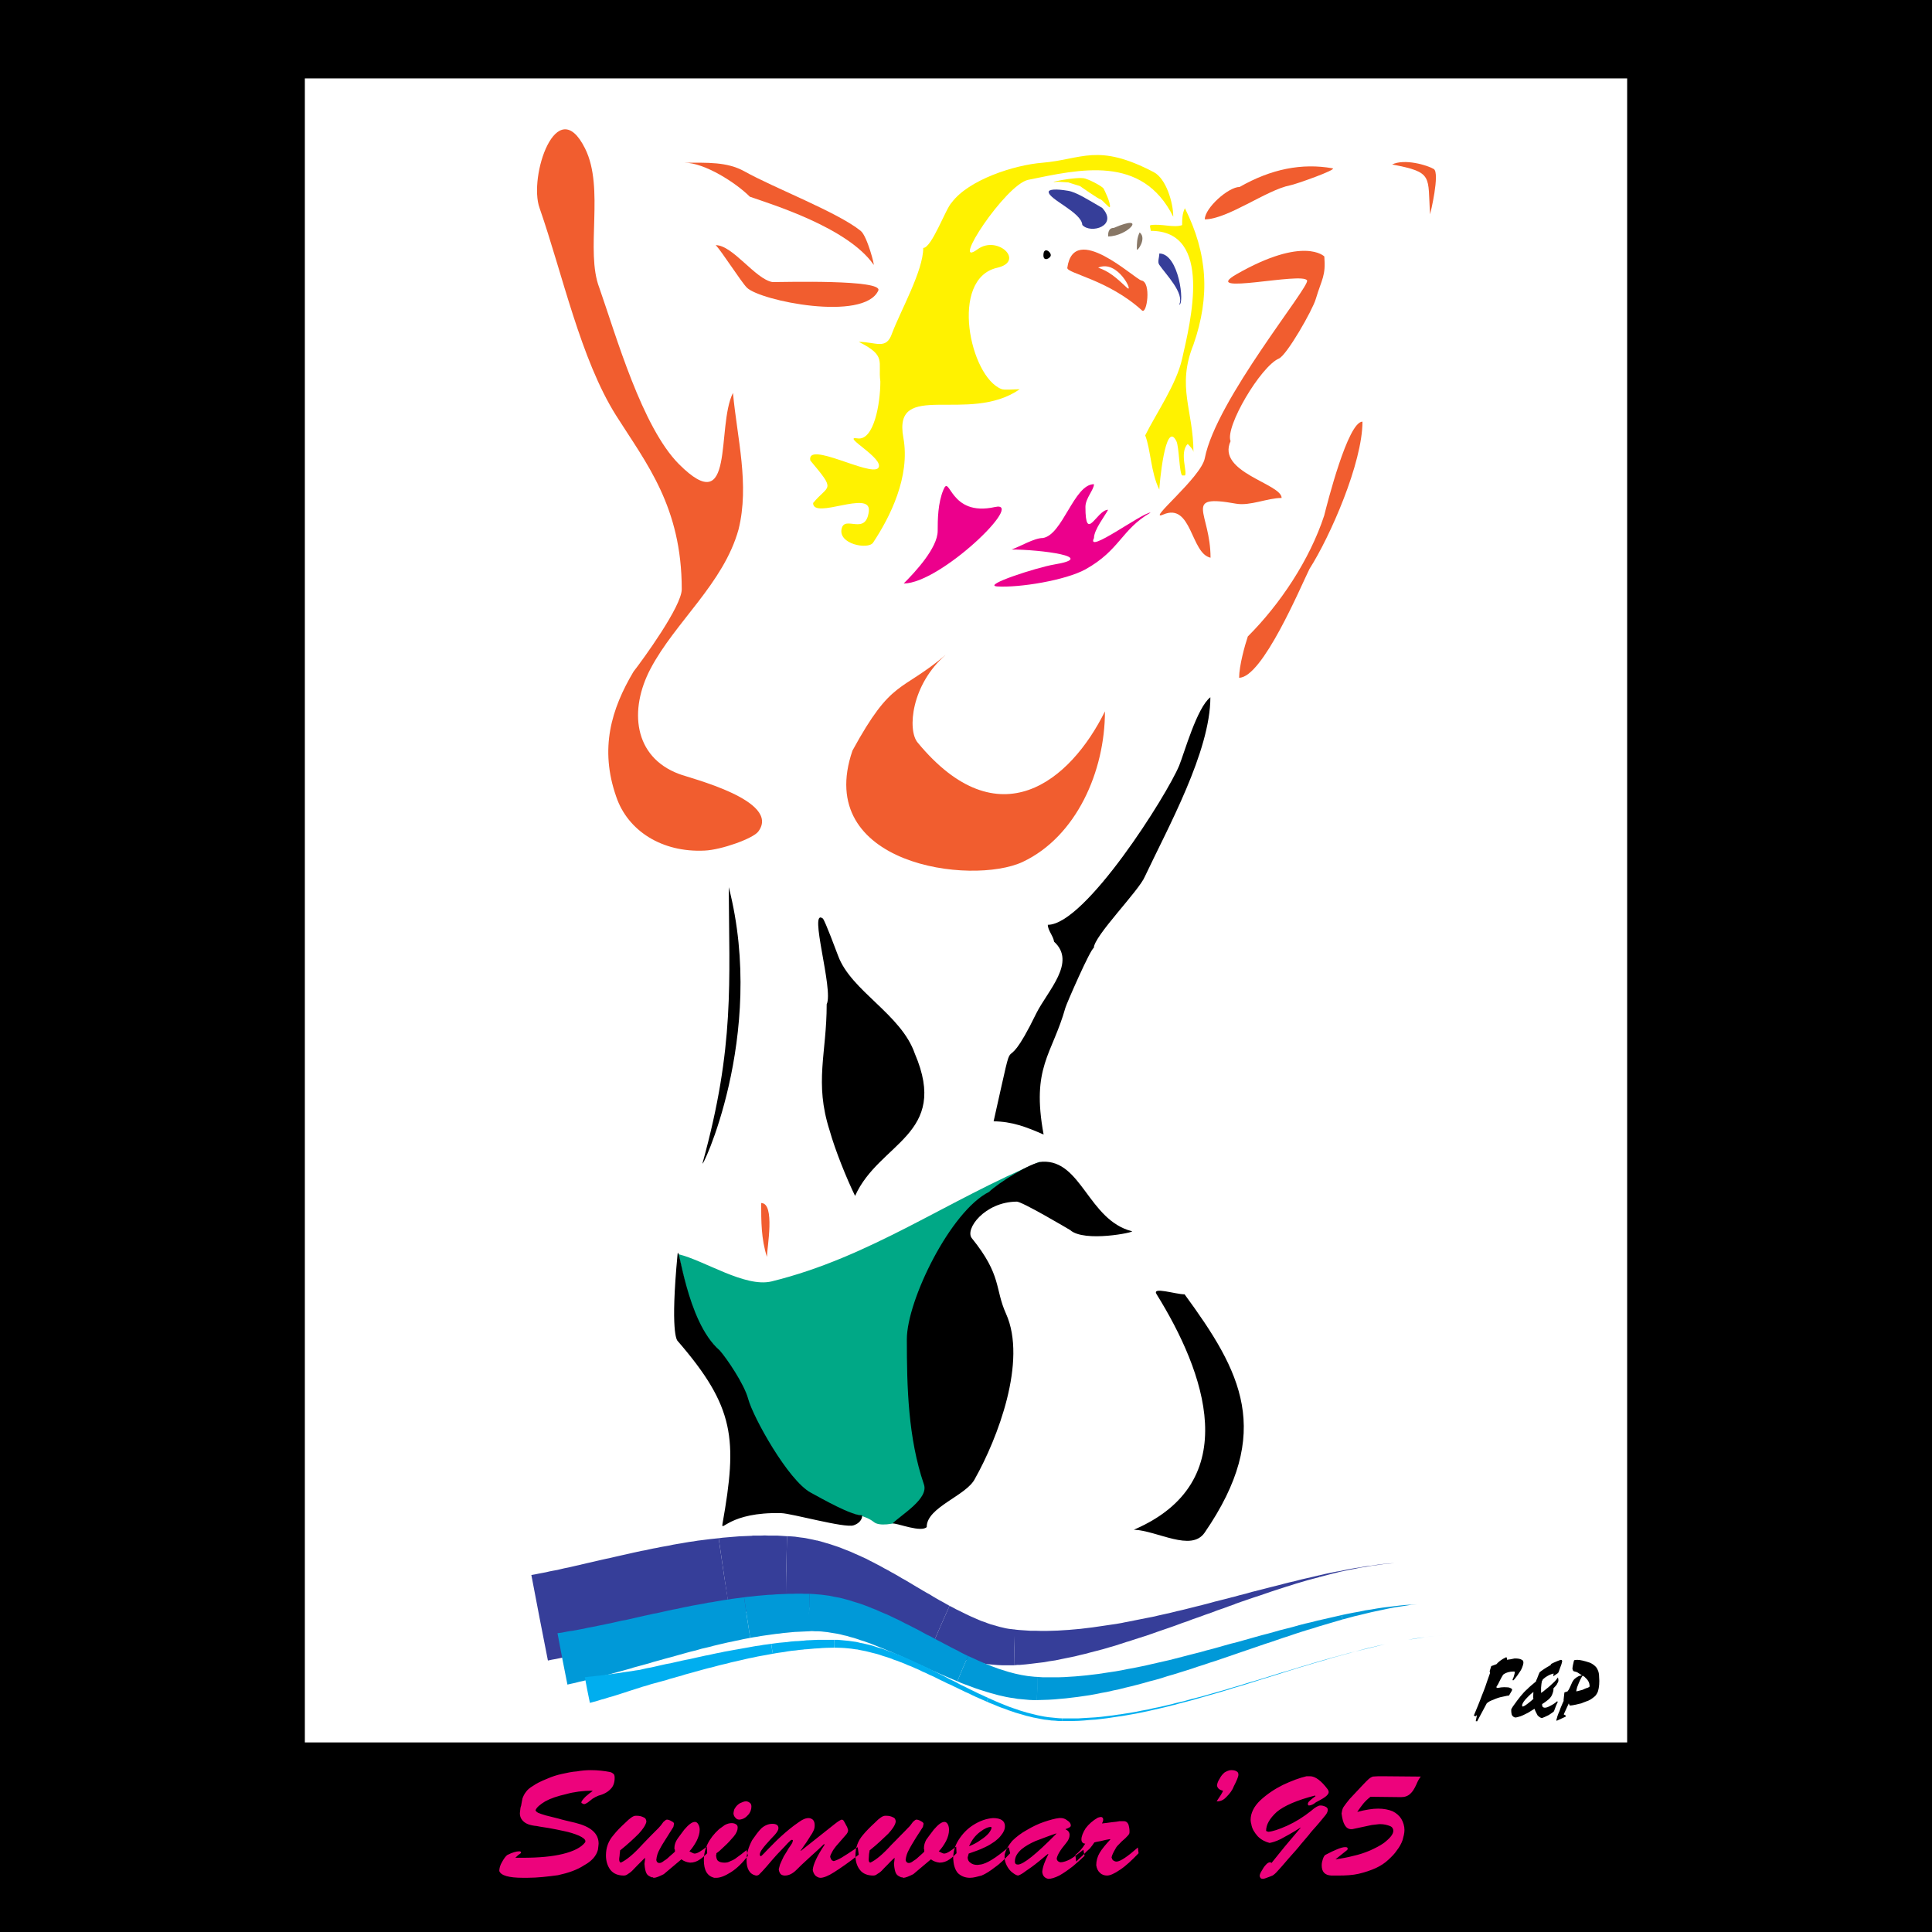 <?xml version="1.0" encoding="utf-8"?>
<!-- Generator: Adobe Illustrator 13.0.0, SVG Export Plug-In . SVG Version: 6.00 Build 14948)  -->
<!DOCTYPE svg PUBLIC "-//W3C//DTD SVG 1.0//EN" "http://www.w3.org/TR/2001/REC-SVG-20010904/DTD/svg10.dtd">
<svg version="1.0" id="Layer_1" xmlns="http://www.w3.org/2000/svg" xmlns:xlink="http://www.w3.org/1999/xlink" x="0px" y="0px"
	 width="192.756px" height="192.756px" viewBox="0 0 192.756 192.756" enable-background="new 0 0 192.756 192.756"
	 xml:space="preserve">
<g>
	<polygon fill-rule="evenodd" clip-rule="evenodd" points="0,0 192.756,0 192.756,192.756 0,192.756 0,0 	"/>
	<polygon fill-rule="evenodd" clip-rule="evenodd" fill="#FFFFFF" points="30.415,7.823 162.341,7.823 162.341,173.842 
		30.415,173.842 30.415,7.823 	"/>
	<path fill-rule="evenodd" clip-rule="evenodd" fill="#F15D2F" d="M138.891,16.41c4.172,0.782,3.528,1.165,3.789,4.972
		c0.018-0.018,1.009-4.137,0.365-4.52C142.402,16.479,140.142,15.802,138.891,16.41L138.891,16.41z"/>
	<path fill-rule="evenodd" clip-rule="evenodd" fill="#ED037C" d="M59.081,178.658c-0.904,0-1.825,0.121-2.625,0.348
		c-0.834,0.189-1.512,0.416-2.051,0.711c-0.522,0.314-0.87,0.609-0.974,0.887c0,0.07,0.104,0.174,0.261,0.262
		c0.157,0.068,0.417,0.156,0.765,0.26c0.331,0.088,0.748,0.191,1.251,0.312c0.452,0.141,1.026,0.262,1.669,0.418
		c1.565,0.383,2.347,1.061,2.347,2.086c0,0.104-0.034,0.295-0.069,0.609c-0.156,0.607-0.608,1.129-1.374,1.547
		c-0.712,0.469-1.582,0.764-2.607,0.99c-1.025,0.139-2.051,0.26-3.042,0.26h-0.47c-1.391,0-2.19-0.225-2.347-0.678
		c0-0.26,0.07-0.572,0.296-0.938c0.191-0.348,0.382-0.574,0.504-0.66c0.521-0.262,0.904-0.365,1.182-0.365
		c0.104,0,0.191,0.033,0.191,0.104c0,0.088-0.122,0.156-0.278,0.262l-0.296,0.277c0.07,0,0.191,0,0.383,0c0.139,0,0.261,0,0.33,0
		c1.634,0,2.973-0.121,4.033-0.383c1.061-0.26,1.825-0.643,2.208-1.146c0.035-0.035,0.035-0.07,0.035-0.139
		c0-0.156-0.226-0.348-0.643-0.539c-0.452-0.191-0.956-0.348-1.478-0.453c-0.539-0.121-1.078-0.225-1.564-0.312
		c-0.382-0.07-0.765-0.104-1.147-0.191c-0.382-0.035-0.678-0.104-0.904-0.191c-0.261-0.104-0.452-0.26-0.574-0.416
		c-0.156-0.191-0.226-0.418-0.226-0.678c0.035-0.418,0.07-0.645,0.122-0.73c0.035-0.262,0.104-0.521,0.139-0.748
		c0.087-0.227,0.191-0.451,0.348-0.643c0.122-0.191,0.382-0.418,0.713-0.609c0.313-0.225,0.8-0.469,1.373-0.695
		c0.504-0.225,0.991-0.381,1.478-0.486c0.539-0.121,1.025-0.225,1.53-0.26c0.452-0.088,0.956-0.123,1.374-0.123
		c0.678,0,1.321,0.07,1.929,0.191c0.157,0.035,0.261,0.123,0.348,0.191c0.069,0.07,0.104,0.191,0.104,0.383
		c0,0.486-0.139,0.869-0.417,1.129c-0.261,0.279-0.644,0.506-1.183,0.645c-0.226,0.086-0.417,0.191-0.608,0.312
		c-0.139,0.121-0.33,0.26-0.486,0.383c-0.157,0.104-0.261,0.156-0.382,0.156c-0.035,0-0.104-0.053-0.191-0.088
		c0,0-0.035,0-0.035-0.035c0-0.033,0-0.033-0.035-0.033c0.035-0.156,0.191-0.348,0.452-0.609c0.261-0.225,0.504-0.416,0.678-0.539
		L59.081,178.658L59.081,178.658z M64.366,185.35c-0.296,0.26-0.522,0.521-0.765,0.748c-0.191,0.191-0.365,0.381-0.521,0.539
		c-0.156,0.156-0.313,0.26-0.452,0.348c-0.122,0.104-0.278,0.139-0.382,0.139c-0.574,0-1.025-0.174-1.338-0.557
		c-0.296-0.383-0.452-0.887-0.452-1.443c0-0.764,0.226-1.441,0.765-2.051c0.295-0.383,0.712-0.799,1.165-1.217
		c0.469-0.469,0.799-0.695,1.025-0.695h0.157c0.226,0,0.452,0.053,0.643,0.156c0.191,0.07,0.278,0.227,0.278,0.453
		c-0.087,0.348-0.348,0.729-0.765,1.182c-0.452,0.451-1.06,1.025-1.86,1.668c0,0.035,0,0.121-0.035,0.348
		c0,0.191-0.052,0.383-0.052,0.539c0,0.174,0.052,0.295,0.156,0.33c0.574-0.26,1.304-0.869,2.138-1.791
		c0.226-0.225,0.487-0.52,0.869-0.902c0.383-0.383,0.644-0.645,0.765-0.766c0.139-0.139,0.295-0.33,0.487-0.607
		c0.156-0.141,0.261-0.227,0.347-0.227c0.104,0,0.261,0.035,0.452,0.156c0.157,0.07,0.261,0.156,0.261,0.262
		c0,0.033-0.035,0.121-0.069,0.312c-0.122,0.191-0.348,0.557-0.644,1.025c-0.312,0.486-0.573,0.904-0.729,1.217
		c-0.191,0.33-0.296,0.678-0.331,1.061c0.035,0.191,0.139,0.295,0.295,0.295c0.157,0,0.296-0.07,0.487-0.227
		c0.191-0.104,0.417-0.295,0.608-0.486c0.243-0.191,0.382-0.348,0.469-0.418c0-0.033,0-0.121,0-0.189
		c-0.052-0.035-0.052-0.123-0.052-0.156c0-0.297,0.087-0.574,0.243-0.836c0.139-0.225,0.417-0.572,0.748-1.025
		c0.417-0.486,0.765-0.764,1.061-0.764c0.156,0,0.278,0.121,0.348,0.277c0.087,0.139,0.122,0.33,0.122,0.521
		c0,0.348-0.122,0.73-0.313,1.113c-0.226,0.416-0.452,0.746-0.712,1.025c0.26,0.139,0.417,0.225,0.521,0.225
		c0.278,0,0.695-0.277,1.217-0.695l0.035,0.662c-0.174,0.174-0.417,0.416-0.713,0.607c-0.313,0.227-0.643,0.33-0.991,0.33
		c-0.348-0.035-0.643-0.156-0.869-0.33c-0.8,0.678-1.374,1.164-1.756,1.479c-0.417,0.207-0.748,0.363-0.991,0.363
		c-0.035,0-0.069,0-0.104-0.051c-0.087,0-0.122,0-0.122,0c-0.226-0.105-0.382-0.174-0.487-0.348
		c-0.122-0.191-0.191-0.539-0.226-0.99C64.331,185.68,64.366,185.453,64.366,185.35L64.366,185.35z M71.476,184.898
		c0,0.068,0,0.139-0.035,0.225c0.035,0.262,0.069,0.453,0.226,0.557c0.104,0.088,0.331,0.156,0.608,0.156
		c0.226,0,0.417-0.035,0.609-0.156c0.191-0.07,0.417-0.174,0.643-0.365c0.226-0.156,0.574-0.416,0.956-0.73l0.139,0.574
		c-0.557,0.713-1.095,1.252-1.704,1.635c-0.573,0.365-1.06,0.555-1.442,0.555c-0.07,0-0.157,0-0.226,0
		c-0.695-0.189-1.026-0.746-1.026-1.771c0-1.113,0.487-2.139,1.513-3.078c0.156-0.121,0.348-0.26,0.574-0.416
		c0.226-0.121,0.452-0.191,0.678-0.191c0.157,0,0.313,0.035,0.417,0.104c0.157,0.088,0.191,0.191,0.191,0.348
		c0,0.227-0.104,0.539-0.382,0.869c-0.296,0.348-0.608,0.695-0.939,0.992C71.928,184.551,71.667,184.775,71.476,184.898
		L71.476,184.898z M73.301,180.447c0.156-0.277,0.33-0.416,0.521-0.539c0.243-0.104,0.417-0.191,0.608-0.191
		c0.157,0,0.313,0.088,0.382,0.156c0.122,0.07,0.157,0.227,0.157,0.383c0,0.297-0.122,0.609-0.348,0.836
		c-0.226,0.26-0.487,0.416-0.834,0.451c-0.157,0-0.296-0.035-0.417-0.191c-0.104-0.104-0.191-0.26-0.191-0.451
		C73.214,180.639,73.266,180.482,73.301,180.447L73.301,180.447z M82.271,184.045l-0.052-0.068c-0.261,0.26-0.713,0.678-1.391,1.287
		c-0.661,0.607-1.113,1.025-1.339,1.268c-0.417,0.418-0.799,0.592-1.182,0.592c-0.139,0-0.296-0.035-0.417-0.139
		c-0.104-0.123-0.191-0.314-0.191-0.506c0.052-0.189,0.087-0.33,0.122-0.451c0.104-0.26,0.261-0.574,0.383-0.834
		c0.156-0.227,0.33-0.539,0.487-0.799c0.191-0.262,0.313-0.453,0.347-0.523c0.035-0.121,0.07-0.189,0.07-0.242
		c0-0.035-0.035-0.07-0.104-0.07c-0.035,0-0.122,0.035-0.191,0.123c-0.087,0.068-0.278,0.26-0.539,0.555
		c-0.261,0.279-0.521,0.539-0.765,0.801c-0.365,0.416-0.713,0.799-1.026,1.182c-0.33,0.383-0.556,0.609-0.678,0.73
		c-0.104,0.139-0.226,0.174-0.383,0.174c-0.643-0.139-0.938-0.678-0.938-1.547c0-0.645,0.191-1.287,0.556-1.982
		c0.313-0.451,0.608-0.869,0.921-1.182c0.331-0.295,0.713-0.451,1.095-0.451c0.417,0,0.608,0.156,0.608,0.416
		c0,0.121-0.035,0.227-0.156,0.418c-0.104,0.156-0.331,0.416-0.678,0.764c-0.348,0.383-0.608,0.678-0.765,0.904
		c-0.191,0.244-0.26,0.436-0.26,0.574c0,0.086,0.069,0.156,0.122,0.156c0,0,0.226-0.191,0.608-0.609
		c0.417-0.416,0.869-0.902,1.391-1.373c0.539-0.486,1.112-0.973,1.756-1.408c0.348-0.26,0.678-0.416,0.991-0.416
		c0.191,0,0.348,0.086,0.452,0.191c0.122,0.156,0.156,0.312,0.156,0.539c0,0.189-0.035,0.381-0.122,0.539
		c-0.069,0.139-0.139,0.295-0.261,0.451c-0.069,0.104-0.226,0.383-0.487,0.764c-0.278,0.365-0.417,0.645-0.539,0.748l0.035,0.035
		l3.355-2.66c0.365-0.295,0.644-0.451,0.713-0.451c0.122,0,0.191,0.086,0.226,0.156c0.035,0.07,0.122,0.191,0.191,0.348
		c0.069,0.139,0.157,0.26,0.157,0.33c0.035,0.088,0.069,0.156,0.069,0.227c0,0.156-0.104,0.348-0.261,0.504
		c-0.452,0.521-0.765,0.869-0.956,1.096c-0.139,0.191-0.295,0.381-0.382,0.572c-0.104,0.191-0.191,0.348-0.191,0.488
		c0.052,0.121,0.087,0.242,0.122,0.277c0.035,0.068,0.122,0.104,0.226,0.139c0.156-0.035,0.417-0.139,0.765-0.33
		c0.383-0.227,0.904-0.574,1.634-1.061l0.104,0.748c-1.026,0.799-1.86,1.373-2.469,1.756c-0.556,0.365-1.06,0.555-1.356,0.555
		c-0.191,0-0.382-0.121-0.504-0.225c-0.156-0.174-0.226-0.365-0.261-0.557C81.124,186.027,81.506,185.193,82.271,184.045
		L82.271,184.045z M89.259,185.35c-0.313,0.26-0.539,0.521-0.765,0.748c-0.191,0.191-0.382,0.381-0.521,0.539
		c-0.156,0.156-0.313,0.26-0.469,0.348c-0.104,0.104-0.261,0.139-0.382,0.139c-0.556,0-1.026-0.174-1.321-0.557
		c-0.313-0.383-0.452-0.887-0.452-1.443c0-0.764,0.226-1.441,0.748-2.051c0.313-0.383,0.73-0.799,1.182-1.217
		c0.452-0.469,0.8-0.695,1.025-0.695h0.157c0.226,0,0.452,0.053,0.643,0.156c0.191,0.07,0.261,0.227,0.261,0.453
		c-0.069,0.348-0.33,0.729-0.748,1.182c-0.469,0.451-1.06,1.025-1.86,1.668c0,0.035,0,0.121-0.052,0.348
		c0,0.191-0.035,0.383-0.035,0.539c0,0.174,0.035,0.295,0.157,0.33c0.573-0.26,1.286-0.869,2.121-1.791
		c0.243-0.225,0.504-0.52,0.887-0.902c0.382-0.383,0.643-0.645,0.747-0.766c0.157-0.139,0.313-0.33,0.504-0.607
		c0.156-0.141,0.261-0.227,0.331-0.227c0.122,0,0.278,0.035,0.469,0.156c0.139,0.07,0.26,0.156,0.26,0.262
		c0,0.033-0.034,0.121-0.069,0.312c-0.122,0.191-0.348,0.557-0.66,1.025c-0.296,0.486-0.557,0.904-0.713,1.217
		c-0.191,0.33-0.313,0.678-0.348,1.061c0.035,0.191,0.156,0.295,0.313,0.295c0.139,0,0.295-0.07,0.487-0.227
		c0.191-0.104,0.417-0.295,0.608-0.486c0.227-0.191,0.382-0.348,0.452-0.418c0-0.033,0-0.121,0-0.189
		c-0.035-0.035-0.035-0.123-0.035-0.156c0-0.297,0.087-0.574,0.226-0.836c0.156-0.225,0.417-0.572,0.765-1.025
		c0.417-0.486,0.765-0.764,1.061-0.764c0.157,0,0.278,0.121,0.348,0.277c0.07,0.139,0.104,0.33,0.104,0.521
		c0,0.348-0.104,0.73-0.295,1.113c-0.227,0.416-0.452,0.746-0.73,1.025c0.278,0.139,0.417,0.225,0.539,0.225
		c0.261,0,0.678-0.277,1.2-0.695l0.034,0.662c-0.191,0.174-0.399,0.416-0.695,0.607c-0.313,0.227-0.66,0.33-0.991,0.33
		c-0.348-0.035-0.643-0.156-0.869-0.33c-0.8,0.678-1.374,1.164-1.756,1.479c-0.417,0.207-0.765,0.363-0.991,0.363
		c-0.035,0-0.07,0-0.104-0.051c-0.087,0-0.122,0-0.122,0c-0.226-0.105-0.382-0.174-0.487-0.348c-0.122-0.191-0.191-0.539-0.226-0.99
		C89.225,185.68,89.259,185.453,89.259,185.35L89.259,185.35z M96.682,184.203c0.469-0.191,0.834-0.383,1.182-0.645
		c0.348-0.225,0.608-0.451,0.8-0.678c0.156-0.225,0.261-0.383,0.261-0.539c0-0.035-0.035-0.035-0.035-0.068l0,0
		c-0.295,0-0.643,0.139-1.095,0.486C97.325,183.107,96.96,183.559,96.682,184.203L96.682,184.203z M96.647,184.932
		c-0.035,0.105-0.07,0.262-0.104,0.383c0,0.227,0.104,0.418,0.261,0.521c0.191,0.156,0.417,0.227,0.713,0.227
		c0.087,0,0.191-0.035,0.278-0.035c0.33-0.035,0.747-0.227,1.164-0.486c0.47-0.277,0.991-0.695,1.687-1.252l0.14,0.609
		c-0.521,0.555-1.026,1.061-1.513,1.391c-0.487,0.381-0.922,0.66-1.339,0.834c-0.417,0.104-0.782,0.225-1.165,0.225
		c-0.504,0-0.921-0.189-1.217-0.486c-0.312-0.383-0.417-0.869-0.452-1.441c0-0.609,0.139-1.217,0.521-1.826
		c0.382-0.607,0.869-1.129,1.478-1.512c0.66-0.418,1.304-0.645,1.981-0.695c0.765,0,1.183,0.277,1.183,0.799
		c0,0.312-0.122,0.609-0.383,0.922c-0.156,0.227-0.383,0.418-0.678,0.643c-0.278,0.191-0.574,0.383-0.922,0.539
		c-0.295,0.139-0.573,0.262-0.765,0.33C97.291,184.707,96.995,184.811,96.647,184.932L96.647,184.932z M105.392,182.951v-0.035
		c-0.869,0.295-1.564,0.574-2.086,0.766c-0.504,0.225-0.991,0.486-1.408,0.834c-0.417,0.383-0.644,0.748-0.644,1.217
		c0,0.191,0.104,0.295,0.296,0.295C102.089,186.027,103.375,185.002,105.392,182.951L105.392,182.951z M106.295,182.498
		c0.313,0.158,0.418,0.332,0.418,0.574c0,0.262-0.104,0.521-0.365,0.834c-0.574,0.678-0.887,1.217-0.922,1.547
		c0.035,0.191,0.157,0.314,0.383,0.348c0.261,0,0.608-0.121,0.956-0.295c0.33-0.191,0.782-0.539,1.321-0.955l0.122,0.607
		c-0.313,0.295-0.696,0.643-1.147,1.025c-0.452,0.348-0.904,0.678-1.374,0.939c-0.451,0.225-0.799,0.33-1.095,0.33
		c-0.383-0.07-0.573-0.33-0.608-0.695c0.035-0.469,0.261-1.078,0.608-1.756l-0.035-0.035c-0.034,0.035-0.348,0.262-0.869,0.713
		c-0.573,0.469-1.043,0.799-1.338,0.99c-0.296,0.227-0.539,0.383-0.766,0.453c-0.139,0-0.33-0.105-0.573-0.295
		c-0.226-0.158-0.417-0.418-0.557-0.68c-0.156-0.312-0.226-0.572-0.226-0.834c0-0.191,0-0.312,0.035-0.383
		c0.104-0.416,0.382-0.834,0.712-1.25c0.418-0.418,0.922-0.801,1.495-1.113c0.557-0.33,1.13-0.607,1.704-0.799
		c0.573-0.191,1.061-0.332,1.512-0.383h0.157c0.226,0,0.451,0.086,0.643,0.242c0.227,0.141,0.348,0.297,0.348,0.521
		C106.834,182.273,106.644,182.377,106.295,182.498L106.295,182.498z M110.78,183.525l-0.034-0.035
		c-0.261,0.035-0.574,0.104-0.904,0.191c-0.383,0.068-0.574,0.104-0.66,0.139c-0.14,0.225-0.296,0.416-0.452,0.607
		c-0.191,0.156-0.418,0.383-0.713,0.695c-0.313,0.297-0.539,0.486-0.644,0.609l-0.087-0.66c0.348-0.262,0.695-0.645,0.991-1.131
		c-0.227,0-0.383-0.156-0.383-0.416c0-0.314,0.156-0.695,0.417-1.113c0.313-0.418,0.73-0.783,1.218-1.061
		c0.121-0.035,0.226-0.07,0.312-0.07c0.139,0,0.226,0.105,0.226,0.262c0,0.121-0.034,0.227-0.121,0.383
		c0.312-0.035,0.643-0.07,0.99-0.123c0.348-0.033,0.608-0.068,0.766-0.104c0.139,0,0.295,0,0.417,0c0.191,0,0.33,0.07,0.452,0.295
		c0.069,0.191,0.121,0.471,0.121,0.695c0,0.141,0,0.227-0.052,0.297c0,0.033-0.139,0.189-0.365,0.416
		c-0.278,0.227-0.469,0.418-0.573,0.539c-0.157,0.156-0.313,0.295-0.418,0.521c-0.226,0.383-0.348,0.66-0.382,0.852
		c0.034,0.105,0.069,0.227,0.156,0.295c0.069,0.035,0.174,0.123,0.33,0.123c0.383,0,1.113-0.504,2.139-1.408l0.069,0.574
		c-0.644,0.678-1.252,1.25-1.825,1.633c-0.608,0.418-1.025,0.592-1.321,0.592c-0.243,0-0.504-0.07-0.695-0.262
		c-0.191-0.156-0.33-0.416-0.383-0.764c0-0.453,0.122-0.869,0.348-1.252C109.946,184.463,110.328,184.012,110.78,183.525
		L110.78,183.525z M122.028,178.658c-0.383-0.07-0.574-0.262-0.609-0.539c0.035-0.227,0.122-0.453,0.278-0.678
		c0.104-0.227,0.296-0.453,0.487-0.609c0.19-0.104,0.417-0.227,0.643-0.227c0.227,0,0.418,0.035,0.539,0.123
		c0.104,0.035,0.191,0.139,0.191,0.33s-0.156,0.572-0.47,1.182c-0.139,0.383-0.417,0.73-0.678,0.99
		c-0.261,0.297-0.521,0.453-0.869,0.486c-0.035,0-0.087,0-0.156,0C121.697,179.266,121.924,178.918,122.028,178.658L122.028,178.658
		z M129.746,182.342c-0.834,0.539-1.478,0.869-1.981,1.148c-0.452,0.225-0.835,0.33-1.096,0.381
		c-0.451-0.121-0.834-0.312-1.182-0.66c-0.33-0.381-0.574-0.746-0.644-1.217c-0.034-0.104-0.069-0.26-0.069-0.416
		c0-0.678,0.33-1.355,0.974-1.965c0.66-0.607,1.408-1.113,2.242-1.529c0.887-0.418,1.687-0.713,2.364-0.869c0,0,0.07,0,0.122,0
		c0.069,0,0.139,0,0.226,0c0.521,0,1.13,0.451,1.773,1.32c0.052,0.088,0.087,0.156,0.087,0.279c0,0.104-0.087,0.225-0.191,0.33
		c-0.121,0.121-0.348,0.277-0.643,0.434c-0.348,0.174-0.539,0.295-0.608,0.365c-0.191,0.121-0.383,0.191-0.54,0.191
		c-0.034,0-0.069-0.035-0.104-0.139c0-0.053,0.034-0.088,0.034-0.123c0.035-0.121,0.296-0.346,0.748-0.678l-0.069-0.051
		c-1.825,0.469-3.077,1.025-3.808,1.633c-0.713,0.66-1.061,1.27-1.061,1.879c0,0.033,0.087,0.068,0.227,0.104
		c0.417-0.035,1.025-0.227,1.877-0.609c0.835-0.381,1.617-0.869,2.382-1.477c0.383-0.348,0.73-0.539,0.922-0.539
		c0.19,0,0.33,0.035,0.521,0.121c0.156,0.07,0.226,0.191,0.226,0.297c0,0.156-0.069,0.348-0.226,0.539
		c-0.452,0.572-0.8,0.955-0.991,1.182c-0.174,0.191-0.417,0.451-0.679,0.799c-0.26,0.295-0.538,0.643-0.799,0.939
		c-0.261,0.348-0.678,0.799-1.217,1.408c-0.521,0.607-0.904,1.059-1.096,1.25c-0.191,0.227-0.382,0.383-0.504,0.453
		c-0.139,0.068-0.365,0.139-0.678,0.26c-0.104,0.035-0.191,0.07-0.296,0.07c-0.191,0-0.278-0.105-0.312-0.295
		c0-0.105,0.069-0.297,0.191-0.488c0.121-0.225,0.261-0.451,0.417-0.607c0.156-0.191,0.312-0.262,0.417-0.262
		c0.087,0,0.122,0.035,0.156,0.07c0.191-0.227,0.644-0.799,1.321-1.635l1.6-1.895H129.746L129.746,182.342z M135.413,180.777
		c0.835-0.225,1.548-0.33,2.086-0.33c0.574,0,1.061,0.105,1.443,0.262c0.383,0.191,0.678,0.451,0.869,0.764
		c0.191,0.33,0.313,0.713,0.313,1.096c0,0.348-0.088,0.643-0.191,1.025c-0.122,0.348-0.313,0.695-0.574,1.025
		c-0.226,0.348-0.539,0.645-0.834,0.922c-0.348,0.33-0.766,0.607-1.252,0.834c-0.504,0.227-1.061,0.418-1.721,0.574
		c-0.608,0.139-1.286,0.174-1.999,0.174c-0.157,0-0.383,0-0.73,0c-0.644-0.035-0.956-0.365-0.956-1.025
		c0-0.227,0.052-0.418,0.122-0.645c0.069-0.189,0.156-0.33,0.226-0.381c0.991-0.521,1.634-0.783,1.981-0.783
		c0.191,0,0.261,0.035,0.261,0.139c0,0.088-0.034,0.156-0.104,0.191l-1.112,0.887c0.608-0.086,1.217-0.191,1.791-0.348
		c0.573-0.121,1.13-0.312,1.669-0.539c0.486-0.225,0.956-0.451,1.373-0.748c0.643-0.504,0.938-0.885,0.938-1.215
		c0-0.191-0.104-0.383-0.33-0.471c-0.278-0.104-0.573-0.191-0.991-0.191c-0.191,0-0.451,0.053-0.834,0.088l-1.947,0.416
		c-0.069,0-0.104,0-0.139,0c-0.504-0.033-0.8-0.537-0.922-1.564c0.035-0.225,0.069-0.451,0.191-0.643
		c0.156-0.227,0.348-0.486,0.608-0.799l1.321-1.408c0.278-0.295,0.47-0.486,0.608-0.609c0.122-0.104,0.278-0.191,0.383-0.225
		c0.156,0,0.348-0.035,0.573-0.035h0.313l3.911,0.035c-0.122,0.121-0.278,0.381-0.452,0.799c-0.191,0.418-0.383,0.73-0.608,0.922
		c-0.243,0.225-0.539,0.33-0.922,0.33l-3.042-0.035c-0.295,0.227-0.521,0.451-0.713,0.678
		C135.831,180.17,135.64,180.447,135.413,180.777L135.413,180.777z"/>
	<path fill-rule="evenodd" clip-rule="evenodd" fill="#00A886" d="M67.703,125.137c2.59,0.625,6.624,3.338,9.266,2.713
		c9.909-2.434,17.436-8.066,26.893-11.994c-1.912,1.32-3.824,2.641-5.736,3.963c-1.721,2.26-4.329,4.049-5.25,6.639
		c-1.46,4.172-1.582,8.971-1.669,13.246c-0.052,2.295,0.887,6.988,1.234,9.213c0.4,2.451-4.259,3.736-5.232,2.955
		c-1.808-1.426-4.329-0.262-8.414-3.703c-1.999-1.686-5.372-7.822-7.492-12.08C69.633,132.715,68.485,129.082,67.703,125.137
		L67.703,125.137z"/>
	<path fill-rule="evenodd" clip-rule="evenodd" fill="#FFF200" d="M110.729,20.669c0.121-0.365-0.539-1.704-0.626-1.86
		c-0.087-0.157-1.078-0.748-1.825-0.991c-0.766-0.261-4.416,0.521-2.712,0.313c0,0,1.008,0.069,1.025,0.069
		c-0.018,0,1.147,0.365,1.165,0.365c-0.018,0,1.981,1.39,2.017,1.303C109.998,19.956,110.676,20.791,110.729,20.669L110.729,20.669z
		"/>
	<path fill-rule="evenodd" clip-rule="evenodd" fill="#F15D2F" d="M67.738,77.214c-4.537-1.704-4.989-6.414-2.833-10.499
		c2.469-4.676,7.284-8.5,8.779-13.889c1.113-4.484-0.139-9.091-0.556-13.627c-1.704,3.407,0.278,12.776-5.389,7.109
		c-3.685-3.702-6.258-12.776-7.944-17.591c-1.425-3.685,0.556-9.942-1.425-13.906c-2.833-5.684-5.667,2.833-4.537,5.945
		c2.277,6.536,4.085,15.071,7.648,20.72c2.99,4.728,6.537,9.074,6.537,17.313c0,1.703-3.894,7.04-4.815,8.222
		c-2.208,3.72-3.407,7.666-1.721,12.48c1.147,3.39,4.555,5.58,8.814,5.372c1.668-0.07,4.833-1.2,5.354-1.895
		C77.995,79.856,68.711,77.614,67.738,77.214L67.738,77.214z"/>
	<path fill-rule="evenodd" clip-rule="evenodd" fill="#F15D2F" d="M74.813,19.626c2.121,0.748,9.752,3.059,12.343,6.779
		c0.157,0.26-0.626-2.851-1.286-3.373c-2.33-1.877-8.605-4.258-11.613-5.945c-1.738-0.956-3.686-0.852-5.945-0.852
		C70.293,16.236,73.405,18.218,74.813,19.626L74.813,19.626z"/>
	<path fill-rule="evenodd" clip-rule="evenodd" fill="#F15D2F" d="M74.518,28.7c1.338,1.321,11.665,3.407,13.107,0.295
		c0.539-1.13-9.422-0.852-10.552-0.852c-1.704-0.278-3.963-3.685-5.667-3.685C71.979,25.032,73.944,28.126,74.518,28.7L74.518,28.7z
		"/>
	<path fill-rule="evenodd" clip-rule="evenodd" fill="#FFF200" d="M87.833,38.069c0,2.19-0.643,5.945-2.294,5.667
		c-1.669-0.278,2.781,2.034,2.086,2.955c-0.765,0.904-7.179-2.764-6.78-0.747c2.625,3.129,1.826,2.364,0.278,4.241
		c0,1.704,5.789-1.355,5.563,0.8c-0.278,2.521-2.399,0.382-2.712,1.755c-0.383,1.547,2.625,2.121,3.129,1.408
		c1.686-2.538,3.738-6.588,3.025-10.482c-1.078-5.857,6.484-1.286,11.613-4.832c-0.574,0-1.548,0.104-1.826-0.018
		c-3.146-1.217-5.215-11.003-0.435-12.098c2.834-0.643,0.053-3.285-1.929-1.86c-2.851,2.121,2.782-6.466,5.042-6.918
		c5.11-1.043,11.352-2.555,14.463,3.685c0-1.408-0.712-3.807-1.946-4.45c-5.615-2.938-7.145-1.269-11.108-0.938
		c-2.834,0.226-7.371,1.704-9.057,3.98c-0.574,0.556-1.982,4.52-2.833,4.52c0,2.277-2.26,6.258-3.112,8.518
		c-0.574,1.704-1.617,0.852-3.32,0.852C88.494,35.514,87.573,36.035,87.833,38.069L87.833,38.069z"/>
	<path fill-rule="evenodd" clip-rule="evenodd" fill="#F15D2F" d="M106.486,26.718c-0.069,0.557,4.051,1.165,7.458,4.259
		c0.486,0.417,0.938-2.816-0.052-2.99C113.231,27.865,107.147,22.042,106.486,26.718L106.486,26.718z"/>
	<path fill-rule="evenodd" clip-rule="evenodd" fill="#FFF200" d="M117.942,22.459c-0.852,0.295-2.017-0.157-3.129,0
		c-0.174,0.017,0,0.382,0,0.573c6.241,0,3.964,9.074,3.129,12.759c-0.573,2.555-2.556,5.389-3.686,7.648
		c0.557,1.425,0.557,3.702,1.408,5.406c0-0.278,0.574-7.092,1.704-4.832c0.278,0.574,0.278,3.128,0.573,3.424h0.278
		c0.278-0.295-0.573-2.294,0.278-3.146c0.278,0.296,0.573,0.574,0.573,0.852c0-4.241-1.703-6.518,0-10.759
		c1.687-4.833,1.408-9.091-0.852-13.611C117.942,21.33,117.942,21.903,117.942,22.459L117.942,22.459z"/>
	<path fill-rule="evenodd" clip-rule="evenodd" fill="#363E99" d="M115.665,26.422c0.661,0.974,2.538,2.833,1.982,3.98
		c0.556,0,0-5.11-1.982-5.11C115.665,25.692,115.457,26.145,115.665,26.422L115.665,26.422z"/>
	<path fill-rule="evenodd" clip-rule="evenodd" fill="#887766" d="M113.423,24.875c0,0.295,1.043-1.095,0.278-1.686
		C113.423,23.746,113.423,24.319,113.423,24.875L113.423,24.875z"/>
	<path fill-rule="evenodd" clip-rule="evenodd" fill="#887766" d="M111.128,22.737c-0.573,0-0.573,0.574-0.573,0.852
		C112.536,23.589,114.57,21.243,111.128,22.737L111.128,22.737z"/>
	<path fill-rule="evenodd" clip-rule="evenodd" fill="#F15D2F" d="M123.68,18.652c-1.13,0-3.477,2.104-3.477,3.233
		c2.26,0,6.205-2.955,8.5-3.39c0.521-0.087,4.798-1.599,4.242-1.704C129.902,16.254,126.843,16.845,123.68,18.652L123.68,18.652z"/>
	<path fill-rule="evenodd" clip-rule="evenodd" fill="#F15D2F" d="M132.128,25.588c0,0-2.017-2.085-8.762,1.773
		c-3.807,2.19,6.658-0.278,7.041,0.626c0.277,0.625-9.092,11.941-10.204,17.73c-0.365,1.93-5.946,6.397-4.138,5.615
		c2.851-1.217,2.729,3.894,4.711,4.311c0-4.537-2.868-6.362,2.556-5.389c1.391,0.244,3.129-0.573,4.537-0.573
		c0-1.426-6.52-2.555-5.094-5.667c-0.574-1.425,3.007-7.458,4.815-8.239c0.782-0.313,3.372-4.85,3.686-5.945
		C131.885,27.795,132.284,27.552,132.128,25.588L132.128,25.588z"/>
	<path fill-rule="evenodd" clip-rule="evenodd" fill="#EC008C" d="M109.146,53.678c0-0.834,1.13-2.259,1.408-2.816
		c-1.13,0-2.26,3.39-2.26-0.295c0-0.852,0.852-1.703,0.852-2.26c-1.999,0-3.129,5.093-5.111,5.371c-0.852,0-2.26,0.852-3.111,1.147
		c2.834,0,8.744,0.748,4.259,1.495c-1.686,0.278-7.301,2.086-5.685,2.19c2.208,0.139,6.797-0.608,8.797-1.704
		c3.459-1.929,3.563-3.963,6.501-5.667C113.962,51.14,108.295,55.381,109.146,53.678L109.146,53.678z"/>
	<path fill-rule="evenodd" clip-rule="evenodd" fill="#EC008C" d="M93.553,52.965c0,1.704-2.26,4.12-3.39,5.25
		c3.668,0,12.221-8.309,9.109-7.631c-4.555,1.025-4.485-3.355-5.146-1.721C93.57,50.184,93.553,51.835,93.553,52.965L93.553,52.965z
		"/>
	<path fill-rule="evenodd" clip-rule="evenodd" fill="#F15D2F" d="M124.496,63.499c-0.295,0.869-0.869,2.938-0.869,4.12
		c2.33,0,6.154-9.108,7.023-10.864c2.068-3.232,5.284-10.585,5.284-14.688c-1.46,0-3.528,8.222-3.824,9.387
		C130.65,55.885,127.713,60.284,124.496,63.499L124.496,63.499z"/>
	<path fill-rule="evenodd" clip-rule="evenodd" fill="#F15D2F" d="M102.036,85.992c5.372-2.538,8.205-9.057,8.205-15.019
		c-3.441,6.953-10.604,12.897-18.688,3.111c-1.043-1.234-0.643-5.806,2.834-8.778c-4.59,3.876-5.372,2.329-9.335,9.578
		C81.124,86.305,96.943,88.374,102.036,85.992L102.036,85.992z"/>
	<path fill-rule="evenodd" clip-rule="evenodd" d="M103.393,101.098c-3.808,7.822-1.738-0.436-4.26,10.777
		c1.826,0.016,3.251,0.555,4.989,1.32c-1.251-6.779,0.852-7.943,2.173-12.654c0.104-0.383,2.538-5.962,2.834-5.962
		c0-1.182,4.52-5.719,5.094-7.126c2.277-4.833,6.536-12.48,6.536-17.887c-1.339,1.026-2.607,5.58-3.111,6.814
		c-1.217,2.938-9.37,15.888-13.108,15.888c0,0.556,0.557,1.129,0.626,1.686C107.426,96.004,104.539,98.82,103.393,101.098
		L103.393,101.098z"/>
	<path fill-rule="evenodd" clip-rule="evenodd" d="M82.479,100.193c0,4.936-1.252,7.77,0.295,12.602
		c0.556,1.982,1.704,4.816,2.538,6.52c2.399-5.354,9.439-6.066,5.963-14.186c-1.356-3.945-6.345-6.24-7.649-9.75
		c-0.208-0.539-1.286-3.459-1.529-3.737C80.619,90.511,83.192,98.768,82.479,100.193L82.479,100.193z"/>
	<path fill-rule="evenodd" clip-rule="evenodd" fill="#F15D2F" d="M76.517,125.398c0-0.852,0.852-5.371-0.574-5.371
		C75.943,121.869,75.943,123.607,76.517,125.398L76.517,125.398z"/>
	<path fill-rule="evenodd" clip-rule="evenodd" d="M67.582,133.758c5.754,6.641,5.998,9.822,4.502,18.27
		c-0.156,0.922,0.661-1.199,5.858-1.061c1.008,0.018,6.328,1.512,7.214,1.217c0.887-0.295,0.922-1.008,0.817-1.008
		c-1.078,0-3.876-1.6-5.093-2.26c-2.243-1.217-5.754-7.527-6.241-9.369c-0.383-1.443-2.139-4.033-2.834-4.814
		c-3.373-2.902-4.068-10.986-4.207-9.578C66.869,132.889,67.529,133.672,67.582,133.758L67.582,133.758z"/>
	<path fill-rule="evenodd" clip-rule="evenodd" d="M113.127,152.619c2.364,0.104,5.72,2.242,7.059,0.295
		c6.918-10.064,3.633-16.078-1.999-23.779c-0.922,0-3.286-0.799-2.8-0.018C120.186,136.836,124.235,147.855,113.127,152.619
		L113.127,152.619z"/>
	<path fill-rule="evenodd" clip-rule="evenodd" fill="#FFFFFF" d="M109.563,26.701c1.999-0.852,3.581,2.642,2.886,2.016
		C111.284,27.622,110.642,27.083,109.563,26.701L109.563,26.701z"/>
	<path fill-rule="evenodd" clip-rule="evenodd" fill="#363E99" d="M107.981,22.442c-0.069-1.269-3.372-2.555-3.354-3.303
		c0.017-0.243,0.695-0.313,1.929-0.104c0.817,0.122,2.017,0.904,3.407,1.704C111.615,22.529,108.816,23.38,107.981,22.442
		L107.981,22.442z"/>
	<path fill-rule="evenodd" clip-rule="evenodd" d="M72.709,88.512c3.825,14.896-2.955,28.734-2.607,27.5
		C73.318,104.4,72.745,97.916,72.709,88.512L72.709,88.512z"/>
	<path fill-rule="evenodd" clip-rule="evenodd" d="M104.835,25.484c0.035-0.365-0.695-0.887-0.73-0.087
		C104.053,26.179,104.801,25.779,104.835,25.484L104.835,25.484z"/>
	<path fill-rule="evenodd" clip-rule="evenodd" d="M106.765,122.721c1.426,1.27,6.52,0.209,6.171,0.121
		c-4.363-1.111-5.023-7.145-8.952-6.936c-1.13,0.053-4.468,2.174-5.302,3.008c-3.842,1.912-8.206,10.83-8.206,14.705
		c0,4.764,0.122,9.838,1.704,14.48c0.504,1.426-2.277,3.041-3.129,3.893c0.574,0,2.886,0.939,3.425,0.348h-0.018
		c0-1.98,3.981-3.111,4.816-4.814c2.242-3.98,5.232-11.732,3.094-16.461c-1.13-2.504-0.399-3.807-3.407-7.527
		c-0.73-0.902,1.287-3.615,4.451-3.65C101.828,119.783,106.765,122.721,106.765,122.721L106.765,122.721z"/>
	<polygon fill-rule="evenodd" clip-rule="evenodd" fill="#363E99" points="53.831,161.414 53.014,157.139 53.414,157.068 
		53.761,156.998 54.126,156.93 54.491,156.859 54.856,156.773 55.222,156.703 55.604,156.635 55.969,156.547 56.334,156.461 
		56.699,156.391 57.082,156.303 57.447,156.217 57.829,156.131 58.194,156.043 58.211,156.043 58.577,155.955 58.959,155.869 
		59.341,155.781 59.707,155.695 60.089,155.607 60.471,155.521 60.871,155.436 61.254,155.348 61.636,155.262 62.019,155.174 
		62.418,155.086 62.801,155 63.183,154.912 63.583,154.826 63.983,154.738 64.366,154.67 64.765,154.582 65.165,154.496 
		65.565,154.426 65.965,154.34 66.364,154.27 66.765,154.201 67.164,154.113 67.564,154.043 67.981,153.975 68.381,153.904 
		68.781,153.836 69.198,153.783 69.598,153.713 70.015,153.662 70.433,153.609 70.85,153.557 71.667,153.471 71.684,153.471 
		71.701,153.471 72.258,157.295 72.866,161.102 72.484,161.188 72.119,161.258 71.771,161.344 71.406,161.432 71.058,161.502 
		70.693,161.588 70.328,161.674 69.963,161.762 69.615,161.848 69.25,161.953 68.885,162.039 68.52,162.127 68.155,162.23 
		67.79,162.336 67.425,162.422 67.06,162.527 66.677,162.631 66.312,162.734 65.947,162.84 65.565,162.943 65.2,163.047 
		64.817,163.152 64.452,163.256 64.07,163.344 63.688,163.447 63.305,163.553 62.94,163.656 62.558,163.777 62.175,163.883 
		61.792,163.986 61.393,164.092 61.01,164.195 60.628,164.299 60.245,164.404 59.846,164.49 59.463,164.596 59.063,164.699 
		58.664,164.787 58.281,164.873 57.881,164.977 57.481,165.064 57.082,165.15 56.682,165.256 56.282,165.342 55.882,165.43 
		55.465,165.516 55.065,165.586 54.665,165.672 53.831,161.414 	"/>
	<polygon fill-rule="evenodd" clip-rule="evenodd" fill="#363E99" points="72.258,157.295 71.701,153.471 72.084,153.418 
		72.501,153.383 72.918,153.348 73.335,153.314 73.753,153.279 74.188,153.262 74.604,153.244 75.022,153.227 75.091,153.209 
		75.439,153.209 75.874,153.209 76.291,153.191 76.726,153.209 77.143,153.209 77.577,153.209 78.429,153.262 78.463,153.262 
		78.516,153.262 78.446,156.791 78.481,160.301 78.081,160.336 77.734,160.371 77.386,160.389 77.038,160.441 76.69,160.475 
		76.343,160.51 75.995,160.562 75.7,160.615 75.647,160.615 75.3,160.666 74.952,160.719 74.604,160.771 74.239,160.84 
		73.892,160.91 73.544,160.963 73.179,161.031 72.832,161.102 72.258,157.295 	"/>
	<polygon fill-rule="evenodd" clip-rule="evenodd" fill="#363E99" points="78.446,156.791 78.516,153.262 78.864,153.279 
		79.315,153.314 79.785,153.383 80.219,153.436 80.671,153.521 81.106,153.609 81.488,153.697 81.541,153.697 81.975,153.818 
		82.393,153.939 82.81,154.061 83.227,154.201 83.644,154.34 84.044,154.496 84.444,154.652 84.844,154.809 85.226,154.982 
		85.626,155.156 86.008,155.33 86.391,155.504 86.756,155.695 87.138,155.887 87.33,155.99 87.503,156.078 87.869,156.27 
		88.233,156.477 88.599,156.668 88.964,156.877 89.311,157.068 89.676,157.277 90.024,157.486 90.372,157.678 90.72,157.885 
		91.067,158.094 91.415,158.303 91.745,158.494 92.093,158.703 92.249,158.789 92.423,158.895 92.771,159.084 93.101,159.293 
		93.432,159.484 93.762,159.676 94.092,159.85 94.422,160.041 94.735,160.215 93.779,162.369 92.84,164.543 92.823,164.543 
		92.458,164.404 92.058,164.266 91.676,164.125 91.311,163.986 90.928,163.83 90.545,163.691 90.163,163.535 89.972,163.465 
		89.798,163.379 89.416,163.238 89.05,163.082 88.686,162.926 88.303,162.787 87.938,162.631 87.573,162.492 87.208,162.354 
		86.86,162.197 86.495,162.074 86.147,161.936 85.782,161.797 85.435,161.674 85.087,161.553 84.931,161.484 84.739,161.432 
		84.392,161.311 84.062,161.188 83.731,161.084 83.383,160.979 83.07,160.893 82.74,160.807 82.41,160.719 82.097,160.648 
		81.784,160.58 81.471,160.51 81.176,160.459 80.863,160.406 80.567,160.371 80.289,160.336 80.254,160.336 79.994,160.318 
		79.715,160.283 79.455,160.283 79.177,160.268 78.916,160.283 78.655,160.283 78.394,160.301 78.446,156.791 	"/>
	<polygon fill-rule="evenodd" clip-rule="evenodd" fill="#363E99" points="93.779,162.369 94.735,160.215 95.083,160.389 
		95.396,160.562 95.726,160.719 96.039,160.875 96.352,161.031 96.682,161.188 96.908,161.293 96.995,161.328 97.308,161.467 
		97.621,161.605 97.916,161.727 98.229,161.832 98.542,161.953 98.838,162.057 99.15,162.145 99.446,162.23 99.759,162.318 
		100.055,162.387 100.351,162.457 100.663,162.51 100.959,162.543 101.254,162.578 101.202,164.369 101.167,166.143 
		101.149,166.143 101.132,166.143 100.785,166.143 100.367,166.143 99.968,166.143 99.551,166.125 99.15,166.09 98.751,166.055 
		98.351,166.004 97.951,165.934 97.551,165.863 97.151,165.795 96.751,165.707 96.369,165.621 95.969,165.516 95.569,165.412 
		95.448,165.377 95.169,165.309 94.787,165.186 94.388,165.064 94.005,164.943 93.605,164.82 93.223,164.682 92.84,164.543 
		93.779,162.369 	"/>
	<polygon fill-rule="evenodd" clip-rule="evenodd" fill="#363E99" points="101.202,164.369 101.22,162.578 101.55,162.613 
		101.758,162.631 102.279,162.666 102.802,162.701 103.34,162.701 103.879,162.717 104.418,162.717 104.974,162.701 105.53,162.684 
		106.087,162.648 106.66,162.613 106.834,162.596 107.234,162.561 107.808,162.51 108.381,162.439 108.973,162.369 109.563,162.283 
		110.154,162.197 110.746,162.109 111.354,162.021 111.945,161.918 112.188,161.865 112.554,161.797 113.162,161.674 
		113.771,161.553 114.379,161.432 115.005,161.311 115.613,161.17 116.239,161.031 116.848,160.893 117.473,160.736 
		117.561,160.719 118.082,160.598 118.707,160.441 119.333,160.283 119.959,160.127 120.567,159.971 121.193,159.797 
		121.819,159.641 122.445,159.484 122.897,159.363 123.054,159.328 123.68,159.154 124.306,158.998 124.913,158.824 
		125.539,158.668 126.147,158.512 126.757,158.355 127.382,158.199 127.99,158.041 128.251,157.973 128.599,157.885 
		129.207,157.746 129.799,157.59 130.407,157.451 131.016,157.312 131.606,157.172 131.624,157.26 131.641,157.346 131.05,157.504 
		130.459,157.66 129.868,157.834 129.277,158.008 128.686,158.199 128.338,158.303 128.077,158.389 127.486,158.58 126.896,158.771 
		126.287,158.98 125.679,159.189 125.087,159.381 124.479,159.59 123.87,159.797 123.279,160.006 123.123,160.076 122.671,160.232 
		122.062,160.459 121.454,160.666 120.863,160.893 120.255,161.102 119.646,161.328 119.038,161.535 118.447,161.762 
		117.926,161.936 117.838,161.971 117.229,162.197 116.639,162.404 116.03,162.613 115.422,162.822 114.831,163.031 
		114.223,163.238 113.614,163.43 113.023,163.621 112.658,163.744 112.414,163.812 111.823,164.004 111.232,164.195 
		110.624,164.369 110.033,164.543 109.441,164.699 108.833,164.855 108.242,165.012 107.651,165.15 107.234,165.256 
		107.061,165.291 106.47,165.412 105.878,165.533 105.287,165.656 104.696,165.742 104.104,165.846 103.514,165.916 102.94,165.986 
		102.35,166.055 101.758,166.107 101.532,166.107 101.167,166.143 101.202,164.369 	"/>
	<polygon fill-rule="evenodd" clip-rule="evenodd" fill="#363E99" points="131.624,157.26 131.606,157.172 132.197,157.033 
		132.788,156.912 133.38,156.791 133.641,156.756 133.971,156.686 134.544,156.564 135.136,156.461 135.709,156.373 136.283,156.27 
		136.856,156.199 137.413,156.113 137.969,156.043 138.543,155.99 139.081,155.955 139.099,155.955 138.543,156.008 
		137.986,156.061 137.413,156.146 136.856,156.217 136.283,156.32 135.709,156.408 135.136,156.529 134.562,156.635 
		133.988,156.756 133.657,156.824 133.396,156.895 132.823,157.033 132.232,157.189 131.641,157.346 131.624,157.26 	"/>
	<polygon fill-rule="evenodd" clip-rule="evenodd" fill="#0099D8" points="56.108,165.516 55.621,162.943 56.021,162.893 
		56.386,162.822 56.751,162.752 57.134,162.701 57.516,162.631 57.881,162.561 58.264,162.492 58.646,162.404 59.011,162.336 
		59.394,162.266 59.776,162.18 60.159,162.109 60.541,162.021 60.906,161.953 61.289,161.865 61.671,161.779 62.053,161.691 
		62.453,161.623 62.835,161.535 63.218,161.449 63.601,161.361 63.983,161.275 64.366,161.188 64.765,161.102 65.147,161.014 
		65.53,160.945 65.93,160.857 66.312,160.771 66.695,160.684 67.095,160.598 67.477,160.527 67.877,160.441 68.277,160.354 
		68.659,160.283 69.059,160.197 69.459,160.127 69.841,160.059 70.241,159.988 70.641,159.902 71.041,159.85 71.423,159.779 
		71.823,159.711 72.223,159.641 72.623,159.59 73.022,159.52 73.422,159.467 74.222,159.363 74.239,159.363 74.535,161.396 
		74.848,163.412 74.465,163.482 74.101,163.553 73.735,163.639 73.37,163.709 72.988,163.795 72.623,163.865 72.258,163.951 
		71.875,164.039 71.51,164.125 71.145,164.213 70.763,164.316 70.397,164.404 70.015,164.49 69.65,164.596 69.268,164.699 
		68.903,164.787 68.52,164.891 68.155,164.994 67.773,165.1 67.408,165.203 67.025,165.309 66.643,165.412 66.26,165.516 
		65.895,165.621 65.513,165.725 65.13,165.83 64.748,165.951 64.366,166.055 63.983,166.16 63.601,166.264 63.218,166.367 
		62.835,166.49 62.453,166.594 62.071,166.699 61.688,166.803 61.306,166.906 60.923,167.012 60.523,167.115 60.141,167.221 
		59.759,167.324 59.359,167.41 58.976,167.516 58.577,167.602 58.194,167.707 57.794,167.793 57.395,167.898 56.995,167.984 
		56.612,168.072 56.108,165.516 	"/>
	<polygon fill-rule="evenodd" clip-rule="evenodd" fill="#0099D8" points="74.535,161.396 74.239,159.363 74.622,159.311 
		75.039,159.275 75.439,159.225 75.839,159.189 76.239,159.154 76.638,159.119 77.056,159.102 77.456,159.068 77.855,159.051 
		78.272,159.033 78.672,159.016 79.089,159.016 79.489,158.998 79.907,158.998 80.307,159.016 80.724,159.016 80.741,159.016 
		80.759,159.016 80.724,160.893 80.741,162.752 80.358,162.77 79.994,162.787 79.628,162.805 79.246,162.822 78.881,162.857 
		78.516,162.893 78.151,162.926 77.786,162.979 77.421,163.014 77.056,163.064 76.69,163.117 76.308,163.17 75.943,163.223 
		75.578,163.291 75.213,163.344 74.848,163.412 74.535,161.396 	"/>
	<polygon fill-rule="evenodd" clip-rule="evenodd" fill="#0099D8" points="80.724,160.893 80.759,159.016 81.124,159.033 
		81.523,159.068 81.94,159.102 82.34,159.154 82.74,159.207 83.14,159.293 83.54,159.363 83.939,159.449 84.339,159.555 
		84.722,159.658 85.104,159.779 85.504,159.902 85.887,160.023 86.269,160.162 86.634,160.301 87.017,160.459 87.382,160.598 
		87.764,160.771 88.129,160.928 88.512,161.084 88.877,161.258 89.242,161.432 89.607,161.605 89.955,161.779 90.319,161.971 
		90.685,162.145 91.05,162.336 91.397,162.51 91.762,162.701 92.11,162.893 92.458,163.082 92.823,163.256 93.17,163.447 
		93.518,163.639 93.866,163.812 94.213,164.004 94.562,164.178 94.909,164.369 95.257,164.543 95.604,164.717 95.917,164.891 
		96.265,165.064 96.595,165.221 96.039,166.473 95.518,167.74 95.5,167.74 95.135,167.584 94.77,167.428 94.405,167.271 
		94.04,167.115 93.675,166.959 93.292,166.785 92.927,166.629 92.562,166.455 92.214,166.299 91.85,166.125 91.484,165.969 
		91.119,165.795 90.754,165.639 90.407,165.48 90.042,165.309 89.694,165.15 89.329,164.994 88.981,164.838 88.616,164.699 
		88.269,164.543 87.92,164.404 87.573,164.266 87.225,164.125 86.878,163.986 86.53,163.865 86.2,163.744 85.852,163.639 
		85.504,163.518 85.174,163.412 84.844,163.326 84.513,163.223 84.183,163.152 83.853,163.064 83.522,162.996 83.192,162.943 
		82.879,162.893 82.566,162.84 82.236,162.805 81.923,162.77 81.627,162.752 81.315,162.752 81.002,162.734 80.707,162.752 
		80.724,160.893 	"/>
	<polygon fill-rule="evenodd" clip-rule="evenodd" fill="#0099D8" points="96.039,166.473 96.595,165.221 96.943,165.377 
		97.291,165.533 97.621,165.689 97.951,165.83 98.299,165.986 98.629,166.107 98.959,166.246 99.29,166.367 99.62,166.49 
		99.95,166.594 100.28,166.699 100.611,166.803 100.941,166.889 101.271,166.977 101.584,167.045 101.915,167.115 102.228,167.168 
		102.558,167.221 102.871,167.254 103.201,167.289 103.514,167.307 103.479,168.471 103.462,169.619 103.444,169.619 
		103.427,169.619 103.079,169.619 102.697,169.602 102.297,169.566 101.915,169.531 101.532,169.496 101.149,169.428 
		100.768,169.375 100.385,169.305 100.002,169.219 99.62,169.133 99.237,169.027 98.855,168.924 98.49,168.818 98.107,168.697 
		97.725,168.576 97.36,168.453 96.978,168.314 96.612,168.176 96.23,168.037 95.865,167.898 95.518,167.74 96.039,166.473 	"/>
	<polygon fill-rule="evenodd" clip-rule="evenodd" fill="#0099D8" points="103.479,168.471 103.479,167.307 104.035,167.342 
		104.557,167.342 105.096,167.342 105.635,167.342 106.191,167.324 106.729,167.289 107.286,167.254 107.86,167.203 108.416,167.15 
		108.99,167.08 109.563,167.012 110.137,166.924 110.711,166.838 111.302,166.75 111.893,166.646 112.484,166.525 113.075,166.42 
		113.666,166.299 114.274,166.176 114.865,166.037 115.475,165.898 116.082,165.76 116.691,165.621 117.3,165.465 117.908,165.309 
		118.517,165.15 119.125,164.994 119.751,164.838 120.358,164.664 120.968,164.508 121.594,164.334 122.201,164.16 122.827,163.986 
		123.453,163.83 124.062,163.656 124.688,163.482 125.296,163.309 125.922,163.135 126.53,162.979 127.156,162.805 127.765,162.631 
		128.391,162.475 128.999,162.318 129.607,162.145 130.216,161.988 130.824,161.848 131.433,161.691 132.041,161.553 
		132.649,161.414 133.258,161.275 133.849,161.137 133.901,161.361 133.953,161.57 133.362,161.744 132.771,161.918 132.18,162.092 
		131.589,162.266 130.998,162.457 130.407,162.631 129.799,162.822 129.207,163.014 128.599,163.223 128.008,163.412 
		127.399,163.621 126.791,163.83 126.2,164.021 125.592,164.23 124.983,164.439 124.375,164.646 123.766,164.855 123.158,165.064 
		122.55,165.273 121.94,165.48 121.333,165.689 120.724,165.881 120.115,166.09 119.507,166.281 118.898,166.49 118.29,166.682 
		117.682,166.871 117.073,167.062 116.465,167.236 115.874,167.428 115.266,167.602 114.657,167.758 114.049,167.932 
		113.458,168.09 112.849,168.246 112.258,168.385 111.649,168.541 111.059,168.662 110.468,168.801 109.877,168.906 
		109.285,169.027 108.694,169.133 108.104,169.219 107.512,169.305 106.921,169.375 106.348,169.445 105.757,169.496 
		105.183,169.549 104.609,169.584 104.035,169.602 103.462,169.619 103.479,168.471 	"/>
	<polygon fill-rule="evenodd" clip-rule="evenodd" fill="#0099D8" points="133.901,161.361 133.849,161.137 134.439,161.014 
		135.048,160.893 135.64,160.789 136.213,160.666 136.804,160.58 137.396,160.475 137.969,160.389 138.543,160.318 139.116,160.25 
		139.69,160.18 140.246,160.127 140.82,160.094 141.358,160.059 141.376,160.059 140.82,160.109 140.264,160.197 139.707,160.283 
		139.134,160.371 138.577,160.475 138.004,160.598 137.43,160.719 136.856,160.84 136.283,160.979 135.709,161.119 135.118,161.258 
		134.544,161.414 133.953,161.57 133.901,161.361 	"/>
	<polygon fill-rule="evenodd" clip-rule="evenodd" fill="#00AEEF" points="58.594,168.627 58.351,167.342 58.75,167.289 
		59.133,167.254 59.516,167.203 59.898,167.168 60.28,167.115 60.68,167.062 61.062,167.012 61.445,166.959 61.827,166.906 
		62.227,166.838 62.61,166.785 62.992,166.732 63.392,166.664 63.774,166.611 63.792,166.611 64.157,166.525 64.539,166.438 
		64.939,166.367 65.322,166.281 65.704,166.193 66.086,166.107 66.469,166.02 66.869,165.951 67.251,165.863 67.634,165.777 
		68.016,165.689 68.416,165.604 68.798,165.533 69.181,165.447 69.563,165.359 69.963,165.273 70.346,165.186 70.728,165.117 
		71.11,165.029 71.51,164.943 71.893,164.873 72.275,164.787 72.675,164.717 73.058,164.646 73.44,164.578 73.84,164.508 
		74.222,164.439 74.622,164.369 75.004,164.299 75.387,164.23 75.787,164.178 76.169,164.107 76.569,164.057 76.951,164.004 
		77.021,164.508 77.108,164.994 76.726,165.064 76.343,165.135 75.96,165.203 75.578,165.273 75.195,165.359 74.831,165.43 
		74.813,165.43 74.431,165.516 74.065,165.604 73.683,165.689 73.301,165.777 72.918,165.863 72.536,165.969 72.153,166.055 
		71.788,166.143 71.406,166.246 71.023,166.35 70.641,166.438 70.258,166.541 69.876,166.646 69.511,166.75 69.494,166.75 
		69.128,166.855 68.746,166.959 68.364,167.062 67.981,167.186 67.599,167.289 67.234,167.395 66.851,167.498 66.469,167.619 
		66.086,167.725 65.704,167.828 65.322,167.932 64.939,168.037 64.557,168.158 64.191,168.264 64.174,168.264 63.809,168.385 
		63.427,168.506 63.044,168.627 62.662,168.75 62.297,168.871 61.915,168.992 61.532,169.115 61.149,169.236 60.767,169.34 
		60.385,169.463 60.002,169.566 59.62,169.688 59.237,169.793 58.854,169.896 58.594,168.627 	"/>
	<polygon fill-rule="evenodd" clip-rule="evenodd" fill="#00AEEF" points="77.021,164.508 76.951,164.004 77.334,163.951 
		77.734,163.9 78.116,163.865 78.516,163.83 78.898,163.777 79.298,163.744 79.681,163.727 80.081,163.691 80.133,163.691 
		80.463,163.656 80.863,163.639 81.245,163.621 81.645,163.604 82.045,163.604 82.427,163.604 82.827,163.604 83.209,163.604 
		83.227,163.604 83.209,164.004 83.227,164.387 82.445,164.404 82.062,164.422 81.68,164.455 81.297,164.473 80.915,164.508 
		80.532,164.543 80.219,164.561 80.15,164.578 79.768,164.611 79.385,164.664 79.003,164.699 78.62,164.752 78.238,164.82 
		77.855,164.873 77.49,164.926 77.108,164.994 77.021,164.508 	"/>
	<polygon fill-rule="evenodd" clip-rule="evenodd" fill="#00AEEF" points="83.209,164.004 83.227,163.604 83.574,163.604 
		83.957,163.639 84.322,163.674 84.687,163.709 85.052,163.762 85.417,163.812 85.73,163.883 85.782,163.9 86.147,163.969 
		86.513,164.057 86.878,164.143 87.225,164.248 87.59,164.369 87.956,164.473 88.32,164.596 88.668,164.734 89.033,164.855 
		89.398,164.994 89.746,165.15 90.111,165.291 90.476,165.447 90.824,165.604 91.015,165.689 91.189,165.777 91.537,165.934 
		91.901,166.107 92.249,166.264 92.614,166.438 92.962,166.611 93.327,166.803 93.675,166.977 94.022,167.15 94.37,167.324 
		94.718,167.516 95.083,167.689 95.43,167.863 95.778,168.055 95.952,168.141 96.144,168.229 96.491,168.402 96.839,168.576 
		97.204,168.75 97.551,168.924 97.899,169.08 98.264,169.254 98.611,169.41 98.524,169.584 98.455,169.775 98.09,169.619 
		97.742,169.463 97.377,169.305 97.012,169.133 96.665,168.959 96.3,168.801 95.952,168.627 95.761,168.541 95.587,168.453 
		95.222,168.279 94.874,168.105 94.509,167.949 94.161,167.775 93.796,167.602 93.449,167.428 93.101,167.254 92.736,167.098 
		92.388,166.924 92.023,166.768 91.676,166.594 91.311,166.438 90.963,166.281 90.789,166.211 90.598,166.143 90.25,165.986 
		89.885,165.846 89.537,165.707 89.172,165.586 88.825,165.447 88.459,165.324 88.112,165.221 87.764,165.1 87.399,164.994 
		87.051,164.908 86.704,164.82 86.356,164.734 85.991,164.664 85.643,164.596 85.608,164.578 85.296,164.543 84.948,164.49 
		84.601,164.455 84.252,164.422 83.905,164.404 83.227,164.387 83.209,164.004 	"/>
	<polygon fill-rule="evenodd" clip-rule="evenodd" fill="#00AEEF" points="98.524,169.584 98.611,169.41 98.959,169.566 
		99.307,169.723 99.672,169.879 100.02,170.018 100.367,170.158 100.715,170.297 100.976,170.383 101.062,170.418 101.428,170.539 
		101.775,170.662 102.123,170.766 102.471,170.869 102.818,170.957 103.166,171.043 103.514,171.131 103.861,171.201 
		104.227,171.27 104.574,171.322 104.922,171.357 105.27,171.393 105.617,171.426 105.965,171.443 105.965,171.582 105.947,171.705 
		105.6,171.705 105.235,171.67 104.888,171.652 104.522,171.6 104.175,171.564 103.81,171.496 103.462,171.426 103.097,171.357 
		102.749,171.27 102.384,171.184 102.036,171.078 101.671,170.975 101.307,170.869 100.959,170.748 100.854,170.713 
		100.594,170.627 100.246,170.488 99.881,170.365 99.533,170.227 99.168,170.07 98.803,169.932 98.455,169.775 98.524,169.584 	"/>
	<polygon fill-rule="evenodd" clip-rule="evenodd" fill="#00AEEF" points="105.965,171.582 105.965,171.443 106.295,171.443 
		106.504,171.443 107.061,171.443 107.616,171.443 108.173,171.408 108.729,171.375 109.303,171.34 109.877,171.287 110.45,171.217 
		111.023,171.148 111.598,171.061 111.771,171.043 112.188,170.975 112.763,170.887 113.354,170.783 113.944,170.662 
		114.535,170.557 115.126,170.418 115.735,170.297 116.326,170.158 116.935,170.018 117.178,169.949 117.525,169.861 
		118.134,169.723 118.742,169.549 119.351,169.393 119.959,169.236 120.567,169.062 121.176,168.889 121.784,168.715 
		122.41,168.541 122.497,168.506 123.019,168.35 123.627,168.176 124.235,167.984 124.861,167.793 125.47,167.619 126.078,167.428 
		126.704,167.236 127.312,167.045 127.765,166.906 127.921,166.855 128.529,166.682 129.155,166.49 129.764,166.299 
		130.372,166.125 130.98,165.934 131.589,165.76 132.197,165.586 132.788,165.412 133.049,165.342 133.396,165.256 134.006,165.082 
		134.597,164.926 135.205,164.77 135.796,164.611 136.387,164.455 136.387,164.473 135.796,164.629 135.205,164.77 134.597,164.943 
		134.006,165.1 133.396,165.273 133.066,165.359 132.806,165.43 132.197,165.621 131.589,165.795 130.98,165.969 130.372,166.16 
		129.764,166.334 129.155,166.525 128.547,166.715 127.938,166.906 127.782,166.959 127.33,167.098 126.722,167.289 126.096,167.48 
		125.487,167.672 124.879,167.863 124.271,168.055 123.645,168.246 123.036,168.42 122.515,168.594 122.428,168.609 
		121.819,168.801 121.211,168.975 120.603,169.148 119.994,169.322 119.386,169.496 118.777,169.67 118.169,169.828 
		117.561,169.984 117.212,170.088 116.969,170.141 116.36,170.297 115.77,170.436 115.161,170.574 114.57,170.713 113.979,170.836 
		113.389,170.957 112.797,171.061 112.206,171.166 111.807,171.234 111.633,171.252 111.041,171.34 110.468,171.426 
		109.894,171.496 109.32,171.564 108.746,171.6 108.19,171.652 107.616,171.688 107.061,171.705 106.504,171.705 106.295,171.705 
		105.947,171.705 105.965,171.582 	"/>
	<polygon fill-rule="evenodd" clip-rule="evenodd" fill="#00AEEF" points="136.387,164.473 136.387,164.455 136.979,164.316 
		137.569,164.178 138.16,164.057 138.403,164.004 138.733,163.934 139.325,163.812 139.898,163.709 140.472,163.604 141.046,163.5 
		141.619,163.412 142.176,163.344 142.732,163.273 143.306,163.205 143.845,163.17 143.862,163.17 143.306,163.205 142.749,163.273 
		142.176,163.344 141.619,163.43 141.046,163.518 140.472,163.604 139.898,163.709 139.325,163.812 138.733,163.934 
		138.403,164.004 138.16,164.057 137.569,164.195 135.796,164.629 136.387,164.473 	"/>
	<path fill-rule="evenodd" clip-rule="evenodd" d="M150.225,165.359h0.104l0.034,0.244c0,0,0.104-0.035,0.33-0.053
		c0.244-0.053,0.383-0.086,0.418-0.086c0.33,0,0.573,0.033,0.729,0.139c0.157,0.068,0.191,0.26,0.104,0.539
		c-0.069,0.191-0.104,0.312-0.156,0.398c-0.052,0.123-0.209,0.33-0.417,0.645c-0.209,0.277-0.365,0.469-0.399,0.469l-0.07-0.035
		c0.018-0.051,0.035-0.104,0.053-0.174c0.052-0.086,0.069-0.139,0.069-0.156c0.069-0.209,0.104-0.365,0.121-0.504
		c-0.018,0-0.018,0-0.052,0c-0.018,0-0.035-0.018-0.069-0.018c-0.417,0-0.766,0.104-1.009,0.277c-0.018,0-0.121,0.141-0.208,0.314
		c-0.104,0.209-0.174,0.312-0.191,0.365c-0.035,0.086-0.104,0.207-0.174,0.348c-0.087,0.121-0.14,0.207-0.156,0.26
		c0,0,0.017,0.018,0.034,0.018c0,0.035,0.018,0.035,0.018,0.053c0.018,0,0.035,0,0.053,0c0.069,0,0.208-0.018,0.382-0.053
		c0.174-0.018,0.278-0.018,0.296-0.018c0.312,0,0.486,0.018,0.591,0.07c0.104,0.051,0.191,0.086,0.191,0.139
		c0.018,0.018,0.018,0.068,0,0.104c0,0.018-0.035,0.053-0.053,0.105l-0.243,0.416c-0.122,0-0.348,0.053-0.66,0.123
		c-0.296,0.051-0.592,0.156-0.904,0.295c-0.296,0.104-0.521,0.227-0.66,0.365l-0.956,1.789l-0.14-0.016l0.122-0.609l-0.14,0.121
		l-0.174-0.068c0.122-0.312,0.278-0.643,0.418-1.008c0.156-0.4,0.295-0.73,0.399-1.025c0.139-0.314,0.226-0.592,0.33-0.854
		c0.087-0.26,0.243-0.729,0.47-1.355l-0.035-0.191l0.156-0.504l0.521-0.191C149.494,165.812,149.79,165.568,150.225,165.359
		L150.225,165.359z M152.988,168.801c-0.156,0.123-0.382,0.314-0.625,0.574c-0.279,0.277-0.418,0.486-0.487,0.678
		c-0.018,0.07-0.018,0.121-0.018,0.156c0.018,0,0.018,0.018,0.053,0.053c0.087,0,0.277-0.104,0.538-0.312
		c0.244-0.191,0.435-0.348,0.539-0.453C152.954,169.375,152.971,169.133,152.988,168.801L152.988,168.801z M155.84,165.672
		c0.034,0.035,0.017,0.158-0.053,0.365l-0.069,0.191c0,0.018-0.069,0.156-0.122,0.33c-0.052,0.156-0.086,0.279-0.156,0.365
		l-0.452,0.312l-0.017-0.033l0.034-0.227c-0.087,0-0.19,0.053-0.348,0.104c-0.156,0.07-0.312,0.156-0.469,0.262
		c-0.14,0.104-0.261,0.209-0.296,0.277c0,0.035-0.018,0.088-0.053,0.105c-0.034,0.156-0.069,0.365-0.086,0.66
		c0,0.26,0,0.434,0,0.521c0.139-0.088,0.295-0.191,0.521-0.4c0.243-0.174,0.451-0.383,0.678-0.592
		c0.226-0.207,0.383-0.398,0.486-0.555c0.035,0.139,0.07,0.295,0.018,0.451c-0.035,0.07-0.104,0.174-0.139,0.262
		c-0.07,0.068-0.104,0.156-0.174,0.207c-0.069,0.07-0.104,0.123-0.157,0.174c0.018,0.156-0.017,0.314-0.087,0.506
		c-0.034,0.121-0.086,0.225-0.156,0.33c-0.069,0.104-0.156,0.189-0.278,0.295c-0.086,0.068-0.19,0.156-0.295,0.227
		c-0.104,0.086-0.243,0.156-0.313,0.207c-0.018,0.244,0.07,0.348,0.261,0.365c0.157,0,0.348-0.068,0.592-0.209
		c0.243-0.121,0.469-0.277,0.643-0.434l0.069,0.053c-0.086,0.156-0.226,0.486-0.382,0.938c-0.035,0.053-0.191,0.174-0.521,0.383
		c-0.296,0.139-0.539,0.262-0.661,0.295c-0.156,0-0.295-0.104-0.452-0.26c-0.104-0.191-0.226-0.418-0.312-0.66
		c-0.174,0.104-0.383,0.242-0.644,0.398c-0.261,0.123-0.504,0.262-0.747,0.348c-0.209,0.07-0.417,0.123-0.539,0.123
		c-0.139-0.035-0.261-0.123-0.33-0.262c-0.052-0.191-0.069-0.365-0.052-0.572c0.087-0.141,0.121-0.209,0.156-0.262
		c0.312-0.451,0.573-0.783,0.782-1.043c0.208-0.26,0.435-0.504,0.678-0.713c0.191-0.209,0.486-0.434,0.852-0.748v-0.033l0.035-0.105
		c0.018-0.018,0.087-0.156,0.139-0.33c0.07-0.191,0.14-0.348,0.191-0.451c0.261-0.209,0.626-0.453,1.096-0.713l0.034-0.105
		c0.053-0.033,0.156-0.086,0.278-0.139c0.174-0.068,0.278-0.121,0.365-0.156c0.191-0.068,0.312-0.121,0.348-0.121
		C155.805,165.604,155.822,165.621,155.84,165.672L155.84,165.672z M157.891,167.186c-0.156,0.225-0.33,0.59-0.539,1.146
		c-0.069,0.227-0.087,0.383-0.087,0.418c0.035,0,0.261-0.053,0.626-0.156c0.069-0.035,0.122-0.053,0.227-0.105
		c0.104-0.035,0.19-0.086,0.295-0.104c0.122-0.053,0.156-0.088,0.174-0.105c0.018-0.086,0-0.207-0.034-0.348
		c-0.053-0.156-0.122-0.277-0.244-0.416c-0.086-0.07-0.156-0.156-0.226-0.227C157.978,167.236,157.926,167.186,157.891,167.186
		L157.891,167.186z M158.604,165.881c0.261,0.105,0.47,0.262,0.644,0.453c0.156,0.207,0.295,0.504,0.295,0.955
		c0.053,0.574,0,1.061-0.104,1.426c-0.07,0.209-0.175,0.365-0.296,0.504c-0.14,0.121-0.278,0.227-0.435,0.33
		c-0.14,0.088-0.296,0.156-0.47,0.209s-0.33,0.139-0.486,0.191c-0.122,0.018-0.278,0.068-0.521,0.121s-0.435,0.088-0.626,0.088
		l-0.087-0.209l-0.504,1.094l0.208,0.123l-0.017,0.104l-0.904,0.418l-0.018-0.105c0.035-0.121,0.087-0.277,0.104-0.365
		c0.052-0.156,0.122-0.33,0.208-0.52c0.07-0.209,0.14-0.383,0.209-0.539c0.069-0.191,0.156-0.348,0.209-0.471l-0.018-0.051
		l0.087-0.783l0.312-0.104c0.087-0.105,0.174-0.244,0.244-0.418c0.087-0.209,0.156-0.365,0.226-0.504
		c0.069-0.121,0.156-0.26,0.243-0.33c0.087-0.088,0.209-0.156,0.296-0.209c0.069-0.053,0.156-0.086,0.261-0.104
		c0.104,0,0.156-0.035,0.156-0.035c0-0.018-0.156-0.105-0.47-0.312c0,0-0.069-0.018-0.174-0.053
		c-0.121-0.018-0.174-0.053-0.174-0.053c-0.069-0.051-0.104-0.139-0.121-0.242c0-0.105,0.034-0.244,0.052-0.365
		c0.035-0.156,0.069-0.295,0.104-0.453c0.034-0.051,0.139-0.068,0.33-0.068C157.665,165.604,158.082,165.707,158.604,165.881
		L158.604,165.881z"/>
</g>
</svg>
